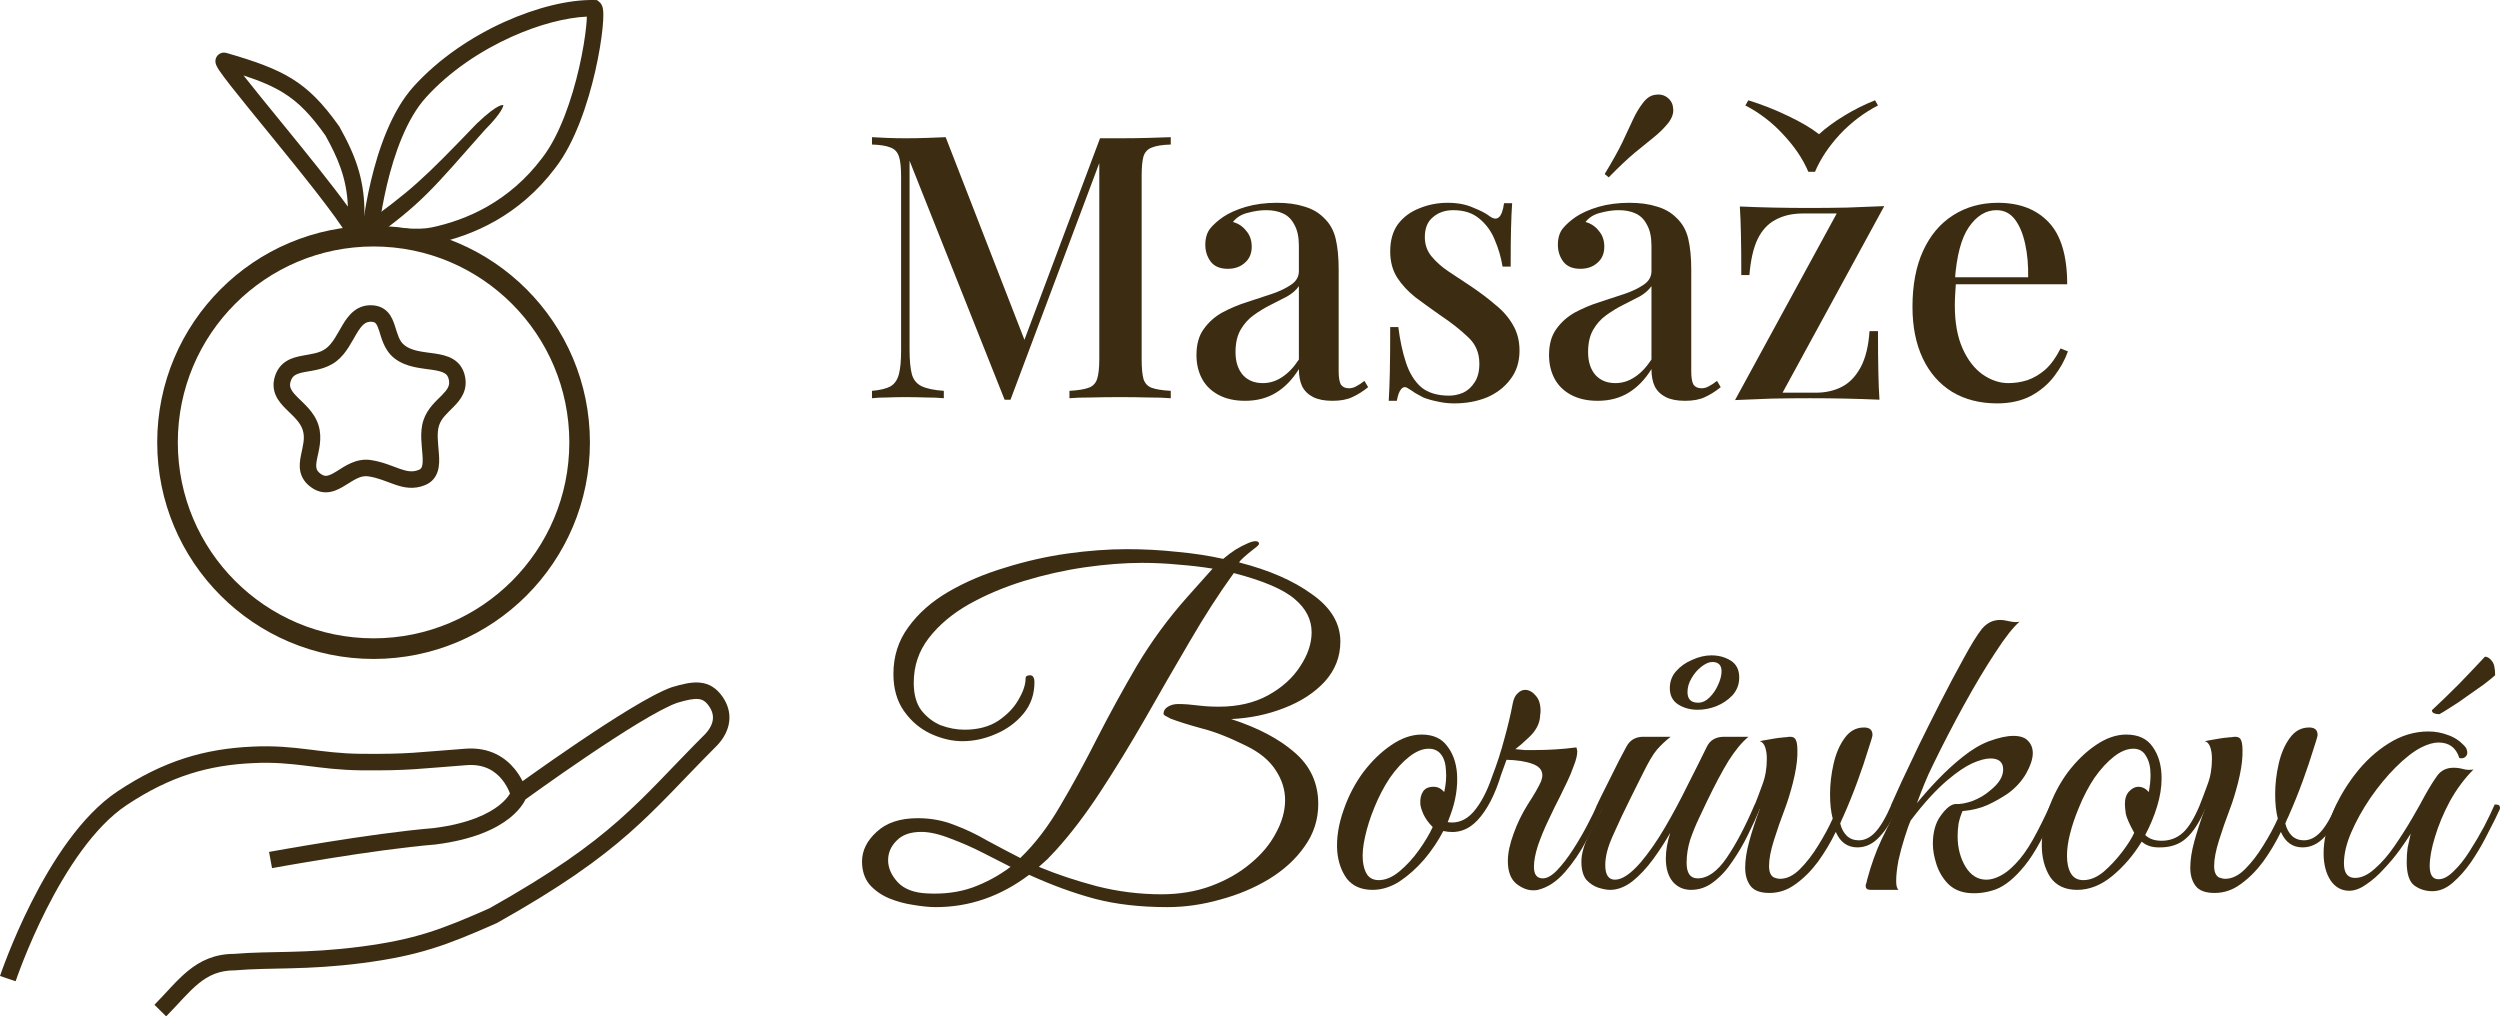 <svg width="1557" height="633" viewBox="0 0 1557 633" fill="none" xmlns="http://www.w3.org/2000/svg">
<path d="M301.955 80.919C269.241 117.887 263.271 126.258 229.224 150.621L223.254 142.262C256.518 118.459 263.455 111.746 296.822 77.066C310.938 63.579 313.505 65.506 313.505 65.506C313.505 65.506 313.505 69.359 301.955 80.919Z" fill="#3C2D12"/>
<path d="M370.084 0.017L371.821 0.055L373.177 1.141C374.303 2.042 374.804 3.157 375.013 3.687C375.261 4.317 375.401 4.934 375.49 5.431C375.668 6.433 375.74 7.574 375.759 8.722C375.798 11.058 375.626 14.105 375.271 17.617C374.558 24.676 373.059 34.054 370.734 44.255C366.126 64.463 358.069 88.822 345.79 104.639C323.359 134.425 294.225 146.797 270.847 151.71C259.158 154.166 249.262 151.721 241.877 151.71C238.18 151.705 235.374 153.008 233.297 152.848C232.259 152.767 231.938 152.91 231.372 152.848C231.089 152.817 230.887 152.867 230.731 152.848C230.653 152.838 230.776 152.854 230.731 152.848C230.708 152.845 229.422 151.535 229.407 151.533C229.4 151.532 229.394 148.963 229.389 151.531L229.382 152.815L232.656 147.068C229.447 145.783 224.975 148.575 224.975 148.575V148.572C224.975 148.569 224.975 148.564 224.976 148.559C224.977 148.549 224.978 148.535 224.98 148.518C224.983 148.482 224.986 148.431 224.992 148.366C225.004 148.235 225.022 148.045 225.046 147.8C225.093 147.31 225.165 146.595 225.265 145.682C225.467 143.854 225.784 141.224 226.245 137.984C227.168 131.51 228.675 122.568 231.016 112.699C235.642 93.204 243.734 69.136 257.73 53.718C273.601 36.235 294.113 22.689 314.293 13.591C334.408 4.522 354.643 -0.326 370.084 0.017ZM232.656 147.068L229.376 151.529L224.956 149.637L224.973 148.579L232.656 147.068ZM365.486 10.348C352.519 10.937 335.737 15.195 318.51 22.961C299.341 31.603 280.071 44.389 265.33 60.628C253.195 73.996 245.567 95.847 241.005 115.073C238.753 124.565 237.299 133.186 236.409 139.434C236.145 141.292 235.93 142.937 235.76 144.33C237.345 144.413 239.654 141.651 241.877 141.654C248.707 141.664 260.247 143.438 268.736 141.654C290.418 137.098 317.084 125.722 337.637 98.396L337.659 98.365L337.684 98.334C348.532 84.362 356.194 61.838 360.724 41.968C362.967 32.131 364.392 23.173 365.058 16.583C365.31 14.084 365.447 11.987 365.486 10.348Z" fill="#3C2D12"/>
<path d="M137.616 33.089C138.838 32.635 139.92 32.737 140.517 32.847L140.742 32.894L140.897 32.929L141.049 32.973C158.713 38.116 171.434 42.52 182.158 49.229C192.671 55.805 200.961 64.396 210.271 77.337L211.176 78.603L211.34 78.835L211.476 79.082C221.356 96.881 229.586 115.336 226.207 145.095L221.748 146.426L216.676 147.11C209.232 134.382 187.765 107.806 168.443 84.096C158.88 72.362 149.912 61.409 143.706 53.481C140.621 49.539 138.121 46.223 136.562 43.89C135.843 42.815 135.078 41.595 134.644 40.509C134.523 40.206 134.367 39.767 134.264 39.246C134.178 38.805 134.025 37.808 134.356 36.63C134.769 35.162 135.866 33.739 137.616 33.089ZM151.787 47.144C157.913 54.969 166.791 65.813 176.398 77.602C190.426 94.816 206.166 114.231 216.653 128.692C216.009 110.601 210.021 97.648 202.637 84.319C193.464 71.419 185.941 63.713 176.717 57.943C169.948 53.709 162.095 50.41 151.658 46.979C151.701 47.033 151.744 47.089 151.787 47.144Z" fill="#3C2D12"/>
<path d="M418.545 427.95C424.917 426.037 430.768 424.614 435.98 425.139C441.762 425.722 446.223 428.606 449.872 433.751C453.198 438.442 454.762 443.689 454.177 449.121C453.598 454.49 450.978 459.509 446.903 463.958L446.828 464.041L446.749 464.12C425.555 485.332 410.887 502.104 391.971 518.772C372.863 535.607 349.285 552.505 309.599 574.788L309.386 574.907L309.163 575.006C278.309 588.655 260.93 595.224 225.616 599.805C208.049 602.085 193.738 602.734 181.053 603.058C168.288 603.383 157.495 603.379 146.471 604.325L146.251 604.344H146.032C136.521 604.344 129.865 607.497 123.663 612.534C120.476 615.123 117.411 618.21 114.11 621.722C110.882 625.155 107.323 629.11 103.485 633L96.181 625.78C99.912 621.998 103.186 618.345 106.632 614.68C110.003 611.095 113.451 607.595 117.194 604.555C124.803 598.376 133.613 594.125 145.795 594.07C157.16 593.107 168.445 593.101 180.792 592.786C193.291 592.467 207.214 591.831 224.295 589.615C258.196 585.217 274.581 579.063 304.788 565.705C343.897 543.734 366.79 527.268 385.186 511.059C403.778 494.677 417.65 478.719 439.391 456.953C442.335 453.719 443.683 450.683 443.97 448.018C444.252 445.399 443.571 442.619 441.5 439.698C439.283 436.571 437.327 435.601 434.952 435.362C432.025 435.067 428.012 435.841 421.629 437.751C416.248 439.662 407.677 444.276 397.522 450.423C387.429 456.531 376.139 463.925 365.545 471.087C354.959 478.244 345.106 485.144 337.898 490.257C334.295 492.812 331.355 494.92 329.317 496.388C328.485 496.987 327.802 497.479 327.288 497.852C326.925 498.604 326.413 499.554 325.696 500.646C324.08 503.11 321.465 506.269 317.337 509.547C309.065 516.116 294.964 522.974 271.15 525.954L271.042 525.966L270.933 525.976C251.57 527.565 226.226 531.23 205.632 534.518C195.355 536.159 186.297 537.701 179.808 538.832C176.564 539.397 173.963 539.859 172.175 540.18C171.281 540.341 170.59 540.466 170.123 540.551C169.89 540.593 169.713 540.625 169.594 540.647C169.535 540.658 169.49 540.667 169.46 540.672C169.446 540.675 169.435 540.676 169.428 540.677C169.424 540.678 169.422 540.679 169.42 540.68H169.418C169.417 540.679 169.406 540.617 168.49 535.626C167.608 530.822 167.566 530.585 167.564 530.574L167.566 530.572C167.569 530.572 167.572 530.572 167.575 530.571C167.583 530.57 167.595 530.568 167.61 530.565C167.642 530.559 167.689 530.55 167.749 530.538C167.871 530.516 168.052 530.484 168.288 530.441C168.762 530.354 169.461 530.229 170.362 530.067C172.166 529.743 174.783 529.277 178.046 528.708C184.571 527.571 193.68 526.021 204.016 524.371C224.601 521.084 250.2 517.374 269.96 515.746C292.292 512.94 304.477 506.643 310.956 501.498C314.206 498.916 316.083 496.576 317.114 495.006C317.311 494.705 317.475 494.43 317.615 494.187C317.454 493.756 317.255 493.254 317.012 492.699C316.133 490.685 314.73 488.044 312.65 485.484C308.602 480.503 301.95 475.71 290.78 476.528C260.646 478.735 255.553 480.022 224.911 479.753C211.378 479.634 200.802 478.145 190.624 476.899C180.451 475.654 170.544 474.63 157.833 475.251L157.821 475.252H157.81C129.835 476.497 106.06 483.364 78.929 501.375C58.488 514.945 41.18 541.968 28.831 566.381C22.719 578.463 17.936 589.671 14.68 597.86C13.054 601.951 11.812 605.281 10.98 607.581C10.563 608.73 10.249 609.623 10.041 610.223C9.937 610.522 9.859 610.749 9.808 610.899C9.782 610.973 9.763 611.029 9.751 611.064C9.745 611.082 9.742 611.095 9.739 611.103C9.738 611.107 9.737 611.109 9.736 611.111L9.735 611.112C9.727 611.109 9.534 611.043 4.868 609.481C-0.001 607.852 -0 607.851 1.00796e-05 607.849L0.024 607.778C0.039 607.733 0.062 607.668 0.09 607.583C0.148 607.415 0.232 607.168 0.343 606.848C0.566 606.208 0.895 605.274 1.327 604.08C2.192 601.692 3.471 598.262 5.141 594.062C8.478 585.666 13.387 574.164 19.672 561.74C32.116 537.141 50.42 507.97 73.254 492.812C101.989 473.735 127.58 466.311 157.354 464.987C170.939 464.325 181.53 465.434 191.869 466.699C202.208 467.964 212.165 469.365 225.001 469.477C255.098 469.742 259.583 468.51 290.03 466.28C305.167 465.172 314.878 471.94 320.615 479C322.741 481.616 324.313 484.254 325.449 486.519C327.245 485.231 329.443 483.661 331.962 481.874C339.211 476.732 349.129 469.784 359.798 462.571C370.459 455.363 381.908 447.864 392.208 441.63C402.386 435.47 411.822 430.308 418.318 428.024L418.431 427.984L418.545 427.95ZM318.159 495.81C318.16 495.812 318.16 495.814 318.16 495.816C318.161 495.819 318.163 495.822 318.163 495.822C318.163 495.822 318.161 495.818 318.159 495.81Z" fill="#3C2D12"/>
<path d="M213.442 202.232C216.817 196.652 221.871 189.758 231.562 190.115C235.913 190.276 239.299 191.889 241.757 194.694C243.961 197.209 245.102 200.359 245.911 202.853C247.761 208.554 248.61 212.383 251.889 214.989C254.072 216.723 256.814 217.789 260.135 218.53C263.623 219.308 266.939 219.591 270.889 220.185C274.487 220.726 278.64 221.538 282.133 223.624C285.962 225.909 288.682 229.516 289.673 234.753C291.34 243.559 286.596 249.19 282.597 253.267C278.276 257.673 274.931 260.45 273.466 264.925C272.721 267.203 272.519 269.909 272.63 273.085C272.749 276.491 273.137 279.299 273.385 282.982C273.603 286.232 273.683 289.995 272.658 293.387C271.526 297.131 269.07 300.341 264.769 302.114C257.578 305.077 251.36 303.665 245.857 301.769C240.152 299.802 235.605 297.578 229.35 296.667C224.727 295.995 221.069 298.545 215.221 302.166C212.643 303.763 209.394 305.667 205.77 306.353C201.771 307.111 197.686 306.34 193.706 303.447C189.991 300.746 187.851 297.456 187.045 293.681C186.298 290.178 186.812 286.702 187.376 283.838C188.621 277.521 190.106 273.068 188.596 268.007C187.883 265.618 186.515 263.484 184.633 261.315C182.63 259.007 180.549 257.178 178.08 254.708C175.833 252.461 173.316 249.714 171.799 246.332C170.167 242.695 169.812 238.62 171.32 234.087C172.755 229.771 175.285 226.793 178.526 224.818C181.561 222.969 184.984 222.152 187.928 221.589C194.408 220.35 199.176 219.994 203.208 216.874C205.14 215.38 206.809 213.295 208.477 210.689C210.331 207.792 211.472 205.49 213.442 202.232ZM231.183 200.385C227.728 200.257 225.474 202.181 222.225 207.553C220.884 209.771 218.883 213.48 217.123 216.231C215.177 219.271 212.759 222.472 209.487 225.003C202.968 230.047 194.763 230.744 189.855 231.683C187.105 232.209 185.231 232.763 183.865 233.596C182.705 234.302 181.731 235.316 181.06 237.332C180.369 239.411 180.582 240.826 181.164 242.122C181.86 243.674 183.201 245.304 185.337 247.441C187.251 249.355 190.078 251.919 192.384 254.577C194.811 257.373 197.154 260.778 198.434 265.066C200.873 273.241 198.379 281.105 197.449 285.826C196.925 288.481 196.802 290.205 197.086 291.536C197.312 292.595 197.871 293.775 199.739 295.133C201.468 296.39 202.687 296.479 203.86 296.257C205.409 295.964 207.206 295.046 209.819 293.427C214.354 290.619 221.669 285.165 230.828 286.498C238.355 287.594 244.717 290.508 249.201 292.054C253.887 293.669 257.141 294.144 260.859 292.612C262.011 292.137 262.495 291.524 262.831 290.411C263.274 288.945 263.353 286.813 263.142 283.672C262.96 280.965 262.49 276.885 262.37 273.444C262.242 269.773 262.419 265.673 263.711 261.725C266.127 254.346 271.961 249.443 275.271 246.069C278.902 242.366 280.24 240.117 279.587 236.666C279.138 234.296 278.16 233.216 276.875 232.449C275.255 231.482 272.876 230.875 269.364 230.347C266.206 229.872 261.836 229.436 257.901 228.558C253.799 227.643 249.381 226.115 245.505 223.035C239.185 218.012 237.496 210.186 236.146 206.027C235.355 203.59 234.73 202.258 234.038 201.468C233.599 200.967 232.957 200.45 231.183 200.385Z" fill="#3C2D12"/>
<path d="M354.57 275.527C354.57 208.137 299.987 153.506 232.656 153.506C165.324 153.506 110.741 208.137 110.741 275.527C110.741 342.918 165.324 397.549 232.656 397.549V410.394C158.236 410.394 97.908 350.012 97.908 275.527C97.908 201.043 158.236 140.661 232.656 140.661C307.075 140.661 367.404 201.043 367.404 275.527C367.404 350.012 307.075 410.394 232.656 410.394V397.549C299.987 397.549 354.57 342.918 354.57 275.527Z" fill="#3C2D12"/>
<path d="M729.15 85.428V90.02C723.95 90.174 720.049 90.786 717.449 91.858C714.848 92.776 713.089 94.613 712.171 97.369C711.407 99.972 711.024 104.105 711.024 109.77V223.673C711.024 229.185 711.407 233.318 712.171 236.074C713.089 238.83 714.848 240.667 717.449 241.586C720.049 242.504 723.95 243.117 729.15 243.423V248.016C725.326 247.71 720.584 247.556 714.925 247.556C709.265 247.403 703.529 247.327 697.717 247.327C691.292 247.327 685.25 247.403 679.591 247.556C673.931 247.556 669.419 247.71 666.053 248.016V243.423C671.254 243.117 675.155 242.504 677.755 241.586C680.508 240.667 682.344 238.83 683.262 236.074C684.179 233.318 684.638 229.185 684.638 223.673V98.058L685.786 98.517L629.342 248.934H625.671L566.475 100.125V217.703C566.475 224.133 566.934 229.185 567.852 232.859C568.77 236.38 570.758 238.906 573.817 240.437C576.877 241.968 581.542 242.964 587.813 243.423V248.016C584.907 247.71 581.159 247.556 576.571 247.556C572.135 247.403 567.928 247.327 563.951 247.327C560.127 247.327 556.303 247.403 552.479 247.556C548.655 247.556 545.519 247.71 543.072 248.016V243.423C548.12 242.964 551.944 242.045 554.544 240.667C557.144 239.136 558.904 236.61 559.821 233.089C560.739 229.568 561.198 224.745 561.198 218.621V109.77C561.198 104.105 560.739 99.972 559.821 97.369C558.904 94.613 557.144 92.776 554.544 91.858C551.944 90.786 548.12 90.174 543.072 90.02V85.428C545.519 85.581 548.655 85.734 552.479 85.887C556.303 86.04 560.127 86.117 563.951 86.117C568.387 86.117 572.823 86.04 577.259 85.887C581.848 85.734 585.748 85.581 588.961 85.428L639.667 215.866L635.308 218.851L685.097 86.117C687.086 86.117 689.151 86.117 691.292 86.117C693.434 86.117 695.575 86.117 697.717 86.117C703.529 86.117 709.265 86.04 714.925 85.887C720.584 85.734 725.326 85.581 729.15 85.428Z" fill="#3C2D12"/>
<path d="M775.444 249.623C769.02 249.623 763.513 248.398 758.924 245.949C754.335 243.499 750.893 240.131 748.599 235.845C746.305 231.558 745.157 226.659 745.157 221.147C745.157 214.411 746.687 208.976 749.746 204.843C752.806 200.556 756.706 197.111 761.448 194.509C766.343 191.906 771.467 189.763 776.821 188.079C782.327 186.241 787.451 184.557 792.193 183.026C797.088 181.342 801.065 179.429 804.124 177.285C807.337 175.142 808.943 172.31 808.943 168.788V153.173C808.943 147.661 808.025 143.298 806.189 140.083C804.507 136.715 802.136 134.342 799.077 132.964C796.17 131.586 792.652 130.897 788.522 130.897C785.004 130.897 781.256 131.433 777.279 132.505C773.302 133.423 770.167 135.337 767.872 138.246C771.237 139.164 773.991 141.002 776.132 143.757C778.427 146.36 779.574 149.651 779.574 153.632C779.574 157.919 778.121 161.287 775.214 163.736C772.461 166.186 768.943 167.411 764.66 167.411C759.918 167.411 756.4 165.956 754.106 163.047C751.811 159.985 750.664 156.464 750.664 152.484C750.664 148.35 751.658 144.982 753.647 142.379C755.788 139.777 758.542 137.327 761.907 135.031C765.578 132.581 770.243 130.514 775.903 128.83C781.715 127.146 788.14 126.304 795.176 126.304C801.753 126.304 807.413 127.07 812.155 128.601C817.05 129.979 821.103 132.275 824.315 135.49C828.139 139.011 830.663 143.451 831.887 148.809C833.111 154.015 833.722 160.368 833.722 167.87V231.252C833.722 235.079 834.181 237.835 835.099 239.519C836.17 241.05 837.852 241.815 840.147 241.815C841.677 241.815 843.13 241.433 844.506 240.667C846.036 239.902 847.795 238.753 849.783 237.222L852.078 241.126C848.866 243.729 845.577 245.796 842.212 247.327C839 248.858 834.87 249.623 829.822 249.623C824.927 249.623 820.95 248.858 817.891 247.327C814.832 245.796 812.537 243.576 811.008 240.667C809.631 237.758 808.943 234.161 808.943 229.874C804.966 236.304 800.224 241.203 794.717 244.571C789.211 247.939 782.786 249.623 775.444 249.623ZM786.457 238.6C790.74 238.6 794.717 237.376 798.388 234.926C802.212 232.476 805.73 228.802 808.943 223.903V178.204C807.26 180.653 804.813 182.797 801.6 184.634C798.388 186.318 794.947 188.079 791.276 189.916C787.604 191.753 784.086 193.896 780.721 196.346C777.509 198.642 774.832 201.628 772.691 205.302C770.549 208.976 769.478 213.646 769.478 219.31C769.478 225.281 771.008 230.027 774.067 233.548C777.127 236.916 781.257 238.6 786.457 238.6Z" fill="#3C2D12"/>
<path d="M901.611 126.304C907.729 126.304 913.006 127.299 917.442 129.29C922.031 131.127 925.32 132.811 927.308 134.342C932.356 138.322 935.492 135.72 936.716 126.534H941.763C941.457 130.821 941.228 136.026 941.075 142.15C940.922 148.12 940.845 156.081 940.845 166.033H935.798C934.88 160.368 933.274 154.857 930.979 149.498C928.838 144.14 925.626 139.7 921.343 136.179C917.213 132.658 911.783 130.897 905.052 130.897C900.005 130.897 895.798 132.352 892.433 135.26C889.068 138.016 887.385 142.15 887.385 147.661C887.385 152.254 888.762 156.235 891.515 159.603C894.268 162.971 897.787 166.109 902.07 169.018C906.505 171.927 911.247 175.065 916.295 178.434C921.955 182.261 927.002 186.088 931.438 189.916C936.027 193.59 939.622 197.724 942.222 202.317C944.975 206.909 946.352 212.268 946.352 218.392C946.352 225.434 944.44 231.405 940.616 236.304C936.945 241.203 932.05 244.954 925.932 247.556C919.813 250.006 913.083 251.231 905.741 251.231C902.07 251.231 898.628 250.848 895.416 250.083C892.204 249.47 889.221 248.628 886.467 247.556C884.785 246.638 883.102 245.719 881.42 244.801C879.89 243.729 878.36 242.734 876.831 241.815C875.301 240.744 873.925 240.897 872.701 242.275C871.477 243.652 870.559 246.102 869.948 249.623H864.9C865.206 244.724 865.435 238.753 865.588 231.711C865.741 224.669 865.818 215.33 865.818 203.694H870.865C871.936 212.115 873.542 219.54 875.684 225.97C877.825 232.4 880.961 237.452 885.091 241.126C889.374 244.648 895.186 246.408 902.528 246.408C905.435 246.408 908.341 245.796 911.247 244.571C914.154 243.193 916.525 241.05 918.36 238.141C920.349 235.232 921.343 231.328 921.343 226.429C921.343 219.693 918.972 214.181 914.23 209.895C909.641 205.455 903.676 200.786 896.333 195.886C891.133 192.212 886.162 188.614 881.42 185.093C876.831 181.419 873.083 177.362 870.177 172.922C867.271 168.329 865.818 162.894 865.818 156.617C865.818 149.728 867.424 144.063 870.636 139.624C874.001 135.184 878.437 131.892 883.944 129.749C889.45 127.453 895.339 126.304 901.611 126.304Z" fill="#3C2D12"/>
<path d="M995.028 249.623C988.604 249.623 983.097 248.398 978.508 245.949C973.919 243.499 970.478 240.131 968.183 235.845C965.889 231.558 964.742 226.659 964.742 221.147C964.742 214.411 966.271 208.976 969.331 204.843C972.39 200.556 976.29 197.111 981.032 194.509C985.927 191.906 991.051 189.763 996.405 188.079C1001.91 186.241 1007.04 184.557 1011.78 183.026C1016.67 181.342 1020.65 179.429 1023.71 177.285C1026.92 175.142 1028.53 172.31 1028.53 168.788V153.173C1028.53 147.661 1027.61 143.298 1025.77 140.083C1024.09 136.715 1021.72 134.342 1018.66 132.964C1015.75 131.586 1012.24 130.897 1008.11 130.897C1004.59 130.897 1000.84 131.433 996.864 132.505C992.887 133.423 989.751 135.337 987.456 138.246C990.822 139.164 993.575 141.002 995.716 143.757C998.011 146.36 999.158 149.651 999.158 153.632C999.158 157.919 997.705 161.287 994.799 163.736C992.045 166.186 988.527 167.411 984.244 167.411C979.502 167.411 975.984 165.956 973.69 163.047C971.395 159.985 970.248 156.464 970.248 152.484C970.248 148.35 971.242 144.982 973.231 142.379C975.372 139.777 978.126 137.327 981.491 135.031C985.162 132.581 989.827 130.514 995.487 128.83C1001.3 127.146 1007.72 126.304 1014.76 126.304C1021.34 126.304 1027 127.07 1031.74 128.601C1036.63 129.979 1040.69 132.275 1043.9 135.49C1047.72 139.011 1050.25 143.451 1051.47 148.809C1052.69 154.015 1053.31 160.368 1053.31 167.87V231.252C1053.31 235.079 1053.77 237.835 1054.68 239.519C1055.75 241.05 1057.44 241.815 1059.73 241.815C1061.26 241.815 1062.71 241.433 1064.09 240.667C1065.62 239.902 1067.38 238.753 1069.37 237.222L1071.66 241.126C1068.45 243.729 1065.16 245.796 1061.8 247.327C1058.58 248.858 1054.45 249.623 1049.41 249.623C1044.51 249.623 1040.53 248.858 1037.48 247.327C1034.42 245.796 1032.12 243.576 1030.59 240.667C1029.22 237.758 1028.53 234.161 1028.53 229.874C1024.55 236.304 1019.81 241.203 1014.3 244.571C1008.79 247.939 1002.37 249.623 995.028 249.623ZM1006.04 238.6C1010.32 238.6 1014.3 237.376 1017.97 234.926C1021.8 232.476 1025.31 228.802 1028.53 223.903V178.204C1026.84 180.653 1024.4 182.797 1021.18 184.634C1017.97 186.318 1014.53 188.079 1010.86 189.916C1007.19 191.753 1003.67 193.896 1000.31 196.346C997.093 198.642 994.416 201.628 992.275 205.302C990.133 208.976 989.063 213.646 989.063 219.31C989.063 225.281 990.592 230.027 993.651 233.548C996.711 236.916 1000.84 238.6 1006.04 238.6ZM1038.85 61.085C1040.84 62.769 1041.91 64.989 1042.06 67.745C1042.37 70.501 1041.38 73.41 1039.08 76.472C1036.63 79.533 1033.73 82.442 1030.36 85.198C1027 87.954 1022.94 91.245 1018.2 95.073C1013.61 98.9 1008.18 104.029 1001.91 110.459L999.387 108.392C1004.13 100.584 1007.8 94.001 1010.4 88.643C1013 83.131 1015.22 78.385 1017.05 74.405C1018.89 70.424 1020.96 66.98 1023.25 64.071C1025.54 61.009 1028.14 59.325 1031.05 59.019C1034.11 58.559 1036.71 59.248 1038.85 61.085Z" fill="#3C2D12"/>
<path d="M1173.51 128.371L1110.18 244.571H1130.83C1136.95 244.571 1142.38 243.346 1147.12 240.897C1151.86 238.447 1155.76 234.39 1158.82 228.726C1161.88 223.061 1163.72 215.559 1164.33 206.22H1169.61C1169.61 216.478 1169.68 225.051 1169.84 231.941C1169.99 238.83 1170.22 244.495 1170.53 248.934C1163.64 248.628 1156.53 248.398 1149.19 248.245C1141.84 248.092 1134.58 248.016 1127.39 248.016C1119.59 248.016 1111.63 248.092 1103.53 248.245C1095.57 248.552 1087.93 248.858 1080.58 249.164L1143.91 132.964H1122.8C1116.22 132.964 1110.56 134.265 1105.82 136.868C1101.08 139.317 1097.33 143.375 1094.58 149.039C1091.98 154.551 1090.3 161.976 1089.53 171.315H1084.48C1084.48 160.904 1084.41 152.331 1084.25 145.594C1084.1 138.858 1083.87 133.194 1083.57 128.601C1090.3 128.907 1097.33 129.137 1104.68 129.29C1112.02 129.443 1119.36 129.519 1126.7 129.519C1134.35 129.519 1142.15 129.443 1150.1 129.29C1158.21 128.983 1166.01 128.677 1173.51 128.371ZM1167.77 62.463L1169.61 65.678C1160.74 70.271 1152.78 76.318 1145.75 83.82C1138.86 91.322 1133.74 99.053 1130.37 107.014H1126.24C1122.88 99.053 1117.68 91.322 1110.64 83.82C1103.76 76.318 1095.88 70.271 1087.01 65.678L1088.84 62.463C1097.26 65.066 1105.44 68.281 1113.39 72.108C1121.5 75.936 1128 79.763 1132.9 83.591C1137.03 79.763 1142.23 75.936 1148.5 72.108C1154.77 68.281 1161.19 65.066 1167.77 62.463Z" fill="#3C2D12"/>
<path d="M1244.32 126.304C1257.78 126.304 1268.33 130.361 1275.98 138.475C1283.63 146.59 1287.45 159.45 1287.45 177.056H1208.29L1207.83 172.692H1263.13C1263.28 165.191 1262.67 158.301 1261.29 152.024C1259.92 145.594 1257.78 140.466 1254.87 136.638C1251.96 132.811 1248.14 130.897 1243.4 130.897C1236.82 130.897 1231.08 134.418 1226.19 141.461C1221.45 148.35 1218.54 159.45 1217.47 174.759L1218.16 175.907C1218.01 178.051 1217.85 180.424 1217.7 183.026C1217.55 185.476 1217.47 187.925 1217.47 190.375C1217.47 200.939 1219.08 209.818 1222.29 217.014C1225.5 224.209 1229.71 229.644 1234.91 233.318C1240.11 236.84 1245.39 238.6 1250.74 238.6C1254.87 238.6 1258.85 237.988 1262.67 236.763C1266.65 235.385 1270.4 233.165 1273.91 230.103C1277.43 226.888 1280.57 222.525 1283.32 217.014L1287.91 218.851C1286.07 224.056 1283.24 229.185 1279.42 234.237C1275.6 239.289 1270.7 243.423 1264.74 246.638C1258.77 249.7 1251.81 251.231 1243.86 251.231C1233.15 251.231 1223.82 248.858 1215.87 244.112C1207.91 239.213 1201.79 232.247 1197.51 223.214C1193.23 214.181 1191.09 203.465 1191.09 191.064C1191.09 177.438 1193.3 165.803 1197.74 156.158C1202.18 146.513 1208.37 139.164 1216.32 134.112C1224.43 128.907 1233.76 126.304 1244.32 126.304Z" fill="#3C2D12"/>
<path d="M582.846 564.955C578.808 564.955 574.128 564.496 568.805 563.577C563.665 562.843 558.617 561.465 553.661 559.444C548.889 557.423 544.851 554.575 541.547 550.901C538.426 547.043 536.866 542.266 536.866 536.571C536.866 529.774 539.895 523.619 545.952 518.108C552.009 512.413 560.545 509.565 571.558 509.565C579.634 509.565 587.16 510.943 594.135 513.699C601.11 516.271 607.902 519.486 614.51 523.344C621.301 527.018 628.276 530.692 635.435 534.367C644.613 525.548 652.964 514.617 660.49 501.573C668.199 488.53 675.817 474.567 683.343 459.686C691.052 444.622 699.312 429.557 708.122 414.492C717.117 399.428 727.487 385.282 739.235 372.054L755.204 354.142C748.413 353.04 741.346 352.213 734.004 351.662C726.661 350.927 719.044 350.559 711.151 350.559C700.321 350.559 688.482 351.478 675.633 353.315C662.968 355.152 650.303 358 637.638 361.858C625.156 365.716 613.684 370.584 603.221 376.463C592.942 382.342 584.682 389.323 578.441 397.407C572.2 405.49 569.08 414.768 569.08 425.24C569.08 432.405 570.64 438.1 573.761 442.325C577.065 446.551 581.103 449.674 585.875 451.695C590.831 453.532 595.787 454.451 600.743 454.451C609.003 454.451 615.978 452.613 621.668 448.939C627.358 445.081 631.58 440.672 634.333 435.712C637.27 430.751 638.739 426.342 638.739 422.484C638.739 421.198 639.657 420.555 641.492 420.555C643.328 420.555 644.245 422.025 644.245 424.964C644.245 432.497 641.951 439.018 637.362 444.53C632.773 450.041 626.991 454.267 620.016 457.206C613.225 460.146 606.341 461.615 599.366 461.615C592.942 461.615 586.334 460.054 579.542 456.931C572.935 453.807 567.428 449.123 563.023 442.876C558.617 436.63 556.415 428.914 556.415 419.728C556.415 408.705 559.535 398.968 565.776 390.518C572.017 381.883 580.368 374.534 590.831 368.472C601.294 362.409 612.949 357.449 625.798 353.591C638.647 349.549 651.588 346.61 664.62 344.772C677.836 342.935 690.226 342.017 701.79 342.017C712.436 342.017 722.807 342.568 732.902 343.67C743.181 344.589 752.818 346.058 761.812 348.079C764.382 345.875 766.952 343.946 769.521 342.292C772.275 340.639 774.753 339.353 776.955 338.434C778.974 337.516 780.626 337.056 781.911 337.056C783.38 337.056 784.114 337.608 784.114 338.71C784.114 339.261 783.104 340.271 781.085 341.741C778.699 343.578 776.588 345.324 774.753 346.977C773.101 348.447 772.091 349.549 771.724 350.284C790.446 355.061 805.59 361.674 817.154 370.125C828.901 378.392 834.775 388.221 834.775 399.611C834.775 408.981 831.563 417.248 825.138 424.413C818.714 431.394 810.27 436.906 799.808 440.947C789.529 444.989 778.516 447.286 766.768 447.837C783.288 453.164 796.412 460.054 806.14 468.505C816.052 476.956 821.008 487.703 821.008 500.747C821.008 510.484 818.163 519.302 812.473 527.202C806.966 535.102 799.532 541.899 790.171 547.594C780.993 553.106 770.898 557.331 759.885 560.271C748.871 563.394 737.95 564.955 727.12 564.955C710.05 564.955 694.906 563.21 681.691 559.719C668.658 556.229 655.075 551.268 640.941 544.838C623.137 558.25 603.772 564.955 582.846 564.955ZM723.266 556.964C734.646 556.964 745.017 555.218 754.378 551.728C763.739 548.237 771.816 543.644 778.607 537.949C785.582 532.254 790.905 525.916 794.577 518.935C798.431 511.953 800.358 505.064 800.358 498.267C800.358 491.837 798.431 485.682 794.577 479.803C790.722 473.741 784.665 468.688 776.405 464.647C765.758 459.319 756.397 455.645 748.321 453.624C740.244 451.419 733.82 449.398 729.048 447.561C727.212 446.643 726.019 446 725.468 445.632C724.918 445.265 724.642 444.897 724.642 444.53C724.642 442.693 725.56 441.223 727.396 440.121C729.231 439.018 731.342 438.467 733.728 438.467C737.399 438.467 741.346 438.743 745.568 439.294C749.789 439.845 754.286 440.121 759.059 440.121C770.99 440.121 781.269 437.732 789.896 432.956C798.523 428.179 805.131 422.208 809.72 415.044C814.492 407.879 816.878 400.806 816.878 393.824C816.878 385.925 813.391 379.035 806.416 373.156C799.441 367.094 786.775 361.674 768.42 356.898C759.242 369.574 750.065 383.812 740.887 399.611C731.709 415.227 722.531 431.119 713.354 447.286C704.176 463.269 694.906 478.425 685.545 492.755C676.184 507.085 666.823 519.394 657.461 529.682C655.259 532.07 653.515 533.907 652.23 535.193C650.945 536.296 649.201 537.857 646.999 539.878C658.012 544.471 670.127 548.513 683.343 552.003C696.558 555.31 709.866 556.964 723.266 556.964ZM577.34 556.413C587.619 556.964 596.98 555.77 605.424 552.83C614.051 549.707 622.035 545.39 629.378 539.878C624.972 537.674 619.374 534.826 612.582 531.335C605.791 527.845 598.907 524.813 591.932 522.241C584.957 519.486 578.9 518.108 573.761 518.108C566.969 518.108 561.829 519.945 558.342 523.619C554.854 527.11 553.111 531.152 553.111 535.745C553.111 540.521 555.13 545.114 559.168 549.523C563.206 553.749 569.263 556.045 577.34 556.413Z" fill="#3C2D12"/>
<path d="M885.402 457.482C892.377 457.482 897.608 459.778 901.095 464.371C904.766 468.964 906.877 474.751 907.428 481.732C907.979 490.183 906.602 498.818 903.298 507.636C902.747 509.106 902.197 510.576 901.646 512.045C907.703 512.964 913.026 510.851 917.615 505.707C922.204 500.379 926.059 493.123 929.179 483.937C932.3 475.853 934.869 467.954 936.889 460.238C939.091 452.338 940.835 444.989 942.12 438.192C942.67 435.252 943.68 433.14 945.148 431.854C946.617 430.384 948.177 429.649 949.829 429.649C952.215 429.649 954.418 430.843 956.437 433.231C958.456 435.436 959.466 438.651 959.466 442.876C959.466 443.611 959.374 444.438 959.19 445.357C959.19 446.275 959.099 447.194 958.915 448.112C958.181 451.97 955.978 455.645 952.307 459.135C948.82 462.442 945.974 464.922 943.772 466.576C945.607 466.759 947.535 466.943 949.554 467.127C951.573 467.127 953.776 467.127 956.162 467.127C964.789 467.127 973.324 466.576 981.768 465.473C982.135 466.576 982.318 467.402 982.318 467.954C982.318 470.342 981.584 473.373 980.116 477.048C978.831 480.722 977.454 484.029 975.986 486.968C975.251 488.622 973.783 491.653 971.58 496.062C969.378 500.287 966.991 505.156 964.422 510.667C961.852 515.995 959.649 521.323 957.814 526.651C956.162 531.795 955.336 536.204 955.336 539.878C955.336 544.655 957.171 547.043 960.842 547.043C963.596 547.043 966.624 545.298 969.928 541.807C973.232 538.317 976.536 533.999 979.84 528.855C983.144 523.711 986.081 518.659 988.651 513.699C991.404 508.555 993.423 504.329 994.708 501.022C996.911 501.022 998.012 501.849 998.012 503.503C995.442 509.381 992.138 515.995 988.1 523.344C984.246 530.692 979.749 537.306 974.609 543.185C969.469 549.064 963.871 552.738 957.814 554.208C957.263 554.392 956.254 554.484 954.785 554.484C951.298 554.484 947.81 553.106 944.322 550.35C940.835 547.41 939.091 542.726 939.091 536.296C939.091 531.335 940.284 525.64 942.671 519.21C944.873 512.964 947.81 506.901 951.481 501.022C955.336 495.143 958.089 490.367 959.741 486.693C960.292 485.223 960.567 483.937 960.567 482.835C960.567 479.528 958.456 477.139 954.234 475.67C950.196 474.2 944.873 473.373 938.265 473.19L934.961 482.283C931.107 494.96 926.151 504.513 920.093 510.943C914.22 517.189 907.153 519.394 898.893 517.557C895.772 523.619 891.826 529.498 887.053 535.193C882.281 540.705 877.142 545.298 871.635 548.972C866.128 552.463 860.53 554.208 854.84 554.208C847.865 554.208 842.542 551.911 838.87 547.319C835.383 542.542 833.364 536.755 832.813 529.958C832.263 521.874 833.639 513.239 836.943 504.054C839.88 495.603 843.918 487.887 849.058 480.906C854.381 473.924 860.163 468.321 866.404 464.096C872.828 459.686 879.161 457.482 885.402 457.482ZM899.443 493.306C900.545 488.53 900.912 484.029 900.545 479.803C900.361 475.578 899.352 472.271 897.516 469.883C895.681 467.494 893.111 466.3 889.807 466.3C885.952 466.3 881.914 467.954 877.692 471.26C873.47 474.567 869.432 478.977 865.578 484.488C861.907 489.999 858.694 496.154 855.941 502.951C853.371 509.198 851.444 515.26 850.159 521.139C848.874 526.834 848.415 531.795 848.782 536.02C849.15 539.694 850.067 542.634 851.536 544.838C853.188 547.043 855.574 548.145 858.694 548.145C862.916 548.145 867.23 546.308 871.635 542.634C876.04 538.96 880.078 534.55 883.75 529.406C887.421 524.262 890.266 519.486 892.285 515.077C889.715 512.505 887.788 509.841 886.503 507.085C885.218 504.146 884.576 501.941 884.576 500.471C884.392 497.532 884.943 495.052 886.228 493.031C887.512 491.01 889.715 489.999 892.836 489.999C895.405 489.999 897.608 491.102 899.443 493.306Z" fill="#3C2D12"/>
<path d="M1002.79 554.208C1000.77 554.208 998.295 553.749 995.358 552.83C992.604 551.911 990.126 550.258 987.924 547.87C985.905 545.298 984.895 541.532 984.895 536.571C984.895 531.795 986.455 526.283 989.576 520.037C992.696 513.791 995.45 508.279 997.836 503.503C995.817 503.503 994.807 502.676 994.807 501.022C994.991 500.471 995.817 498.726 997.285 495.786C998.754 492.847 1000.5 489.356 1002.52 485.315C1004.54 481.273 1006.46 477.415 1008.3 473.741C1010.32 469.883 1011.88 466.943 1012.98 464.922C1015.18 460.881 1018.67 458.86 1023.44 458.86H1040.51C1037.39 461.248 1034.55 463.912 1031.98 466.851C1029.59 469.607 1026.56 474.751 1022.89 482.283C1022.89 482.283 1022.25 483.569 1020.96 486.141C1019.68 488.713 1018.03 492.02 1016.01 496.062C1014.17 499.92 1012.24 503.87 1010.23 507.912C1008.39 511.953 1006.83 515.352 1005.55 518.108C1003.16 523.252 1001.6 527.385 1000.86 530.509C1000.13 533.448 999.763 536.204 999.763 538.776C999.763 544.839 1001.78 547.87 1005.82 547.87C1010.23 547.87 1015.55 544.287 1021.79 537.122C1026.93 531.06 1031.98 523.803 1036.93 515.352C1041.89 506.901 1046.57 498.175 1050.97 489.173C1055.56 480.171 1059.6 472.087 1063.09 464.922C1065.11 460.881 1068.69 458.86 1073.83 458.86H1088.97C1084.93 462.167 1080.8 467.127 1076.58 473.741C1072.54 480.354 1068.05 488.805 1063.09 499.093C1061.8 501.849 1060.15 505.34 1058.13 509.565C1056.11 513.791 1054.28 518.292 1052.63 523.068C1051.16 527.845 1050.42 532.621 1050.42 537.398C1050.42 543.828 1052.72 547.043 1057.31 547.043C1063.55 547.043 1069.61 542.726 1075.48 534.091C1081.35 525.456 1087.14 514.434 1092.83 501.022C1094.29 501.022 1095.12 501.114 1095.3 501.298C1095.67 501.482 1095.95 502.216 1096.13 503.503C1094.11 508.463 1091.63 513.882 1088.7 519.761C1085.94 525.456 1082.73 530.968 1079.06 536.296C1075.57 541.623 1071.62 545.941 1067.22 549.248C1063 552.555 1058.32 554.208 1053.18 554.208C1048.59 554.208 1044.83 552.555 1041.89 549.248C1038.95 545.757 1037.48 540.889 1037.48 534.642C1037.48 529.682 1038.4 524.354 1040.24 518.659C1037.12 524.17 1033.54 529.682 1029.5 535.193C1025.46 540.705 1021.15 545.298 1016.56 548.972C1011.97 552.463 1007.38 554.208 1002.79 554.208ZM1057.31 442.05C1052.72 442.05 1048.68 440.947 1045.19 438.743C1041.71 436.538 1039.96 433.14 1039.96 428.547C1039.96 424.505 1041.25 421.014 1043.82 418.075C1046.57 414.952 1049.97 412.563 1054 410.91C1058.04 409.073 1061.99 408.154 1065.84 408.154C1070.43 408.154 1074.47 409.257 1077.96 411.461C1081.44 413.666 1083.19 417.156 1083.19 421.933C1083.19 426.158 1081.81 429.833 1079.06 432.956C1076.31 435.895 1072.91 438.192 1068.87 439.845C1065.02 441.315 1061.16 442.05 1057.31 442.05ZM1057.58 437.641C1060.15 437.641 1062.54 436.538 1064.74 434.334C1066.94 432.129 1068.69 429.557 1069.97 426.618C1071.44 423.494 1072.18 420.647 1072.18 418.075C1072.18 414.217 1070.25 412.288 1066.39 412.288C1064.37 412.288 1062.08 413.298 1059.51 415.319C1057.12 417.156 1055.1 419.545 1053.45 422.484C1051.8 425.24 1050.97 428.087 1050.97 431.027C1050.97 435.436 1053.18 437.641 1057.58 437.641Z" fill="#3C2D12"/>
<path d="M1102.03 556.137C1096.34 556.137 1092.4 554.667 1090.19 551.728C1087.99 548.788 1086.89 545.022 1086.89 540.429C1086.89 535.653 1087.72 530.233 1089.37 524.17C1091.02 518.108 1093.22 511.31 1095.98 503.778C1093.96 503.778 1092.95 502.86 1092.95 501.022C1094.42 497.348 1095.98 493.214 1097.63 488.622C1099.46 483.845 1100.38 478.517 1100.38 472.638C1100.38 469.699 1100.01 467.219 1099.28 465.198C1098.55 463.177 1097.44 461.983 1095.98 461.615C1095.98 461.615 1096.89 461.432 1098.73 461.064C1100.75 460.697 1102.86 460.329 1105.06 459.962C1107.27 459.595 1108.73 459.411 1109.47 459.411C1110.57 459.227 1111.58 459.135 1112.5 459.135C1113.41 458.952 1114.24 458.86 1114.97 458.86C1116.81 458.86 1118 459.595 1118.55 461.064C1119.29 462.534 1119.56 465.749 1119.38 470.709C1119.2 475.302 1118.28 480.906 1116.63 487.519C1114.97 493.949 1113.23 499.553 1111.4 504.329C1109.01 510.576 1106.81 516.914 1104.79 523.344C1102.77 529.774 1101.76 535.102 1101.76 539.327C1101.76 543.001 1102.77 545.39 1104.79 546.492C1106.26 547.043 1107.54 547.319 1108.64 547.319C1112.86 547.319 1116.99 545.298 1121.03 541.256C1125.07 537.214 1128.83 532.346 1132.32 526.651C1135.99 520.772 1139.02 515.168 1141.41 509.841C1140.3 505.615 1139.75 500.563 1139.75 494.684C1139.75 488.438 1140.49 482.1 1141.96 475.67C1143.43 469.24 1145.72 463.912 1148.84 459.686C1151.96 455.277 1156 453.073 1160.95 453.073C1164.44 453.073 1166.19 454.634 1166.19 457.757C1166.19 458.492 1165.27 461.615 1163.43 467.127C1161.78 472.638 1159.58 479.16 1156.82 486.693C1154.07 494.225 1151.13 501.482 1148.01 508.463C1147.28 509.933 1146.64 511.402 1146.09 512.872C1146.82 515.995 1148.2 518.567 1150.22 520.588C1152.24 522.425 1154.71 523.344 1157.65 523.344C1161.32 523.344 1164.72 521.69 1167.84 518.383C1171.14 514.893 1174.54 509.106 1178.03 501.022C1180.23 501.022 1181.33 501.849 1181.33 503.503C1178.39 510.851 1174.81 516.73 1170.59 521.139C1166.55 525.548 1161.96 527.753 1156.82 527.753C1150.58 527.753 1146.09 524.538 1143.33 518.108C1140.21 524.538 1136.54 530.692 1132.32 536.571C1128.1 542.266 1123.42 546.951 1118.28 550.625C1113.32 554.3 1107.91 556.137 1102.03 556.137Z" fill="#3C2D12"/>
<path d="M1225.82 556.137C1220.68 555.586 1216.46 553.657 1213.16 550.35C1209.85 546.859 1207.47 542.818 1206 538.225C1204.53 533.632 1203.79 529.406 1203.79 525.548C1203.79 518.2 1205.45 512.321 1208.75 507.912C1212.05 503.319 1215.08 500.931 1217.84 500.747C1220.77 500.931 1224.35 500.288 1228.57 498.818C1232.8 497.164 1236.47 494.96 1239.59 492.204C1244.91 487.979 1247.57 483.661 1247.57 479.252C1247.57 474.659 1244.91 472.363 1239.59 472.363C1236.65 472.363 1232.89 473.373 1228.3 475.394C1223.89 477.415 1218.75 480.906 1212.88 485.866C1205.54 492.112 1197.92 500.471 1190.03 510.943C1188.93 513.331 1187.64 516.914 1186.17 521.69C1184.7 526.283 1183.42 531.06 1182.32 536.02C1181.4 540.98 1180.94 545.206 1180.94 548.696C1180.94 551.452 1181.4 553.289 1182.32 554.208H1164.97C1162.95 554.208 1161.94 553.381 1161.94 551.728C1161.94 551.177 1162.04 550.717 1162.22 550.35C1162.4 549.982 1162.59 549.248 1162.77 548.145C1165.34 538.592 1168.37 530.141 1171.86 522.793C1175.53 515.444 1178.56 509.014 1180.94 503.503C1179.29 504.054 1178.37 503.962 1178.19 503.227C1178.01 502.308 1177.91 501.574 1177.91 501.022C1179.2 498.083 1181.31 493.398 1184.25 486.968C1187.37 480.354 1190.95 472.822 1194.98 464.371C1199.21 455.737 1203.7 446.734 1208.48 437.365C1213.25 427.995 1218.02 418.993 1222.79 410.359C1227.56 401.54 1231.42 395.294 1234.36 391.62C1237.48 387.946 1241.24 386.108 1245.65 386.108C1247.3 386.108 1249.22 386.384 1251.43 386.935C1253.81 387.486 1255.92 387.578 1257.76 387.211C1253.72 390.701 1248.67 397.131 1242.62 406.501C1236.56 415.687 1230.13 426.434 1223.34 438.743C1216.55 451.052 1210.04 463.636 1203.79 476.496C1201.96 480.171 1200.22 484.029 1198.56 488.07C1196.91 492.112 1195.35 496.154 1193.88 500.196C1197.74 495.419 1202.14 490.459 1207.1 485.315C1212.05 480.171 1217.19 475.486 1222.52 471.26C1228.02 466.851 1233.44 463.636 1238.76 461.615C1244.82 459.411 1249.87 458.309 1253.9 458.309C1258.13 458.309 1261.16 459.319 1262.99 461.34C1265.01 463.361 1266.02 465.933 1266.02 469.056C1266.02 472.546 1264.64 476.772 1261.89 481.732C1259.14 486.509 1255.37 490.642 1250.6 494.133C1246.56 496.889 1242.34 499.277 1237.94 501.298C1233.53 503.319 1228.3 504.605 1222.24 505.156C1221.14 507.728 1220.31 510.392 1219.76 513.148C1219.4 515.72 1219.21 518.292 1219.21 520.864C1219.21 528.029 1220.87 534.367 1224.17 539.878C1227.47 545.206 1231.79 547.87 1237.11 547.87C1239.68 547.87 1242.43 547.135 1245.37 545.665C1248.49 544.195 1251.7 541.715 1255.01 538.225C1258.68 534.55 1262.35 529.498 1266.02 523.068C1269.69 516.454 1273.36 509.106 1277.03 501.022C1279.24 501.022 1280.34 501.849 1280.34 503.503C1273.73 519.486 1267.3 531.335 1261.06 539.051C1254.82 546.767 1248.77 551.728 1242.89 553.932C1237.2 555.953 1231.51 556.688 1225.82 556.137Z" fill="#3C2D12"/>
<path d="M1293.65 554.208C1286.12 554.208 1280.53 551.544 1276.85 546.216C1273.37 540.705 1271.62 534.091 1271.62 526.375C1271.62 519.21 1273 511.77 1275.75 504.054C1278.69 495.603 1282.73 487.887 1287.87 480.906C1293.19 473.924 1298.97 468.321 1305.21 464.096C1311.64 459.686 1317.97 457.482 1324.21 457.482C1331.74 457.482 1337.24 460.054 1340.73 465.198C1344.4 470.342 1346.24 476.864 1346.24 484.764C1346.24 490.275 1345.32 496.062 1343.48 502.125C1341.65 508.187 1339.17 514.158 1336.05 520.037C1338.44 522.425 1341.83 523.619 1346.24 523.619C1351.38 523.619 1355.78 521.966 1359.45 518.659C1363.12 515.352 1366.7 509.473 1370.19 501.022C1372.39 501.022 1373.5 501.849 1373.5 503.503C1370.01 511.953 1365.97 518.2 1361.38 522.241C1356.98 526.099 1351.29 527.937 1344.31 527.753C1340.09 527.753 1336.6 526.559 1333.85 524.17C1328.71 532.621 1322.56 539.786 1315.4 545.665C1308.43 551.36 1301.18 554.208 1293.65 554.208ZM1297.5 548.145C1301.73 548.145 1305.95 546.4 1310.17 542.909C1314.39 539.235 1318.25 535.102 1321.73 530.509C1325.22 525.916 1327.7 521.966 1329.17 518.659C1326.23 513.331 1324.49 509.381 1323.94 506.809C1323.57 504.054 1323.39 502.033 1323.39 500.747C1323.39 497.256 1324.3 494.592 1326.14 492.755C1327.97 490.918 1329.81 489.999 1331.65 489.999C1334.22 489.999 1336.42 491.102 1338.25 493.306C1338.62 491.285 1338.9 489.448 1339.08 487.795C1339.26 485.958 1339.35 484.212 1339.35 482.559C1339.35 477.782 1338.44 473.924 1336.6 470.985C1334.95 467.862 1332.29 466.3 1328.62 466.3C1324.76 466.3 1320.72 467.954 1316.5 471.26C1312.28 474.567 1308.24 478.977 1304.39 484.488C1300.72 489.999 1297.5 496.154 1294.75 502.951C1292.36 508.647 1290.53 514.066 1289.24 519.21C1287.96 524.171 1287.32 528.763 1287.32 532.989C1287.32 537.582 1288.14 541.256 1289.79 544.012C1291.45 546.767 1294.02 548.145 1297.5 548.145Z" fill="#3C2D12"/>
<path d="M1379.25 556.137C1373.56 556.137 1369.61 554.667 1367.41 551.728C1365.21 548.788 1364.1 545.022 1364.1 540.429C1364.1 535.653 1364.93 530.233 1366.58 524.17C1368.23 518.108 1370.44 511.31 1373.19 503.778C1371.17 503.778 1370.16 502.86 1370.16 501.022C1371.63 497.348 1373.19 493.214 1374.84 488.622C1376.68 483.845 1377.6 478.517 1377.6 472.638C1377.6 469.699 1377.23 467.219 1376.49 465.198C1375.76 463.177 1374.66 461.983 1373.19 461.615C1373.19 461.615 1374.11 461.432 1375.94 461.064C1377.96 460.697 1380.07 460.329 1382.28 459.962C1384.48 459.595 1385.95 459.411 1386.68 459.411C1387.78 459.227 1388.79 459.135 1389.71 459.135C1390.63 458.952 1391.45 458.86 1392.19 458.86C1394.02 458.86 1395.22 459.595 1395.77 461.064C1396.5 462.534 1396.78 465.749 1396.59 470.709C1396.41 475.302 1395.49 480.906 1393.84 487.519C1392.19 493.949 1390.44 499.553 1388.61 504.329C1386.22 510.576 1384.02 516.914 1382 523.344C1379.98 529.774 1378.97 535.102 1378.97 539.327C1378.97 543.001 1379.98 545.39 1382 546.492C1383.47 547.043 1384.75 547.319 1385.86 547.319C1390.08 547.319 1394.21 545.298 1398.25 541.256C1402.28 537.214 1406.05 532.346 1409.53 526.651C1413.21 520.772 1416.23 515.168 1418.62 509.841C1417.52 505.615 1416.97 500.563 1416.97 494.684C1416.97 488.438 1417.7 482.1 1419.17 475.67C1420.64 469.24 1422.93 463.912 1426.05 459.686C1429.17 455.277 1433.21 453.073 1438.17 453.073C1441.66 453.073 1443.4 454.634 1443.4 457.757C1443.4 458.492 1442.48 461.615 1440.65 467.127C1438.99 472.638 1436.79 479.16 1434.04 486.693C1431.29 494.225 1428.35 501.482 1425.23 508.463C1424.49 509.933 1423.85 511.402 1423.3 512.872C1424.03 515.995 1425.41 518.567 1427.43 520.588C1429.45 522.425 1431.93 523.344 1434.86 523.344C1438.54 523.344 1441.93 521.69 1445.05 518.383C1448.36 514.893 1451.75 509.106 1455.24 501.022C1457.44 501.022 1458.54 501.849 1458.54 503.503C1455.61 510.851 1452.03 516.73 1447.81 521.139C1443.77 525.548 1439.18 527.753 1434.04 527.753C1427.8 527.753 1423.3 524.538 1420.55 518.108C1417.43 524.538 1413.76 530.692 1409.53 536.571C1405.31 542.266 1400.63 546.951 1395.49 550.625C1390.54 554.3 1385.12 556.137 1379.25 556.137Z" fill="#3C2D12"/>
<path d="M1514.87 555.035C1510.65 555.035 1506.89 553.841 1503.59 551.452C1500.47 549.064 1498.9 544.195 1498.9 536.847C1498.9 533.724 1499.09 530.784 1499.46 528.029C1500.01 525.273 1500.65 522.333 1501.38 519.21C1499.73 521.966 1497.44 525.365 1494.5 529.406C1491.56 533.448 1488.26 537.398 1484.59 541.256C1481.1 545.114 1477.43 548.329 1473.57 550.901C1469.9 553.473 1466.42 554.759 1463.11 554.759C1458.34 554.759 1454.48 552.646 1451.55 548.421C1448.61 544.012 1447.14 538.317 1447.14 531.335C1447.14 523.803 1448.89 515.72 1452.37 507.085C1455.86 498.45 1460.63 490.183 1466.69 482.283C1472.75 474.384 1479.72 467.954 1487.62 462.993C1495.51 458.033 1503.77 455.553 1512.4 455.553C1516.62 455.553 1520.66 456.288 1524.51 457.757C1528.37 459.043 1531.76 461.248 1534.7 464.371C1535.98 465.657 1536.63 467.127 1536.63 468.78C1536.63 469.883 1536.17 470.801 1535.25 471.536C1534.33 472.271 1533.14 472.455 1531.67 472.087C1529.65 465.657 1525.34 462.442 1518.73 462.442C1515.61 462.442 1512.03 463.453 1507.99 465.473C1503.03 468.045 1497.71 472.179 1492.02 477.874C1486.52 483.386 1481.28 489.724 1476.33 496.889C1471.56 503.87 1467.61 510.943 1464.49 518.108C1461.37 525.273 1459.81 531.795 1459.81 537.674C1459.81 543.736 1462.1 546.768 1466.69 546.768C1470.73 546.768 1474.86 544.839 1479.08 540.98C1483.49 537.122 1487.62 532.346 1491.47 526.651C1495.51 520.772 1499.18 514.985 1502.48 509.29C1505.79 503.594 1508.36 499.001 1510.19 495.511C1512.95 490.551 1515.52 486.417 1517.9 483.11C1520.29 479.803 1523.68 478.15 1528.09 478.15C1530.11 478.15 1532.13 478.425 1534.15 478.977C1536.17 479.528 1538.28 479.62 1540.48 479.252C1534.97 484.764 1530.11 491.285 1525.89 498.818C1521.85 506.35 1518.73 513.791 1516.53 521.139C1514.32 528.304 1513.22 534.367 1513.22 539.327C1513.22 544.838 1515.06 547.594 1518.73 547.594C1521.67 547.594 1524.79 545.941 1528.09 542.634C1531.58 539.327 1534.88 535.193 1538 530.233C1541.31 525.089 1544.33 519.945 1547.09 514.801C1549.84 509.473 1552.04 504.88 1553.7 501.022C1554.61 501.022 1555.35 501.114 1555.9 501.298C1556.63 501.482 1557 502.216 1557 503.503C1556.82 504.237 1556.45 505.064 1555.9 505.983C1555.53 506.718 1554.89 508.095 1553.97 510.116C1552.5 513.056 1550.48 517.006 1547.91 521.966C1545.34 526.926 1542.32 531.978 1538.83 537.122C1535.34 542.083 1531.58 546.308 1527.54 549.799C1523.5 553.289 1519.28 555.035 1514.87 555.035ZM1519.28 444.805C1517.99 444.805 1516.89 444.622 1515.98 444.254C1515.06 443.887 1514.6 443.244 1514.6 442.325C1520.29 436.998 1525.89 431.578 1531.39 426.066C1536.9 420.371 1542.32 414.676 1547.64 408.981C1549.11 408.981 1550.48 409.808 1551.77 411.461C1553.24 412.931 1553.97 415.962 1553.97 420.555C1552.32 422.025 1549.93 423.954 1546.81 426.342C1543.69 428.547 1540.3 430.935 1536.63 433.507C1533.14 436.079 1529.74 438.375 1526.44 440.396C1523.32 442.417 1520.93 443.887 1519.28 444.805Z" fill="#3C2D12"/>
</svg>
